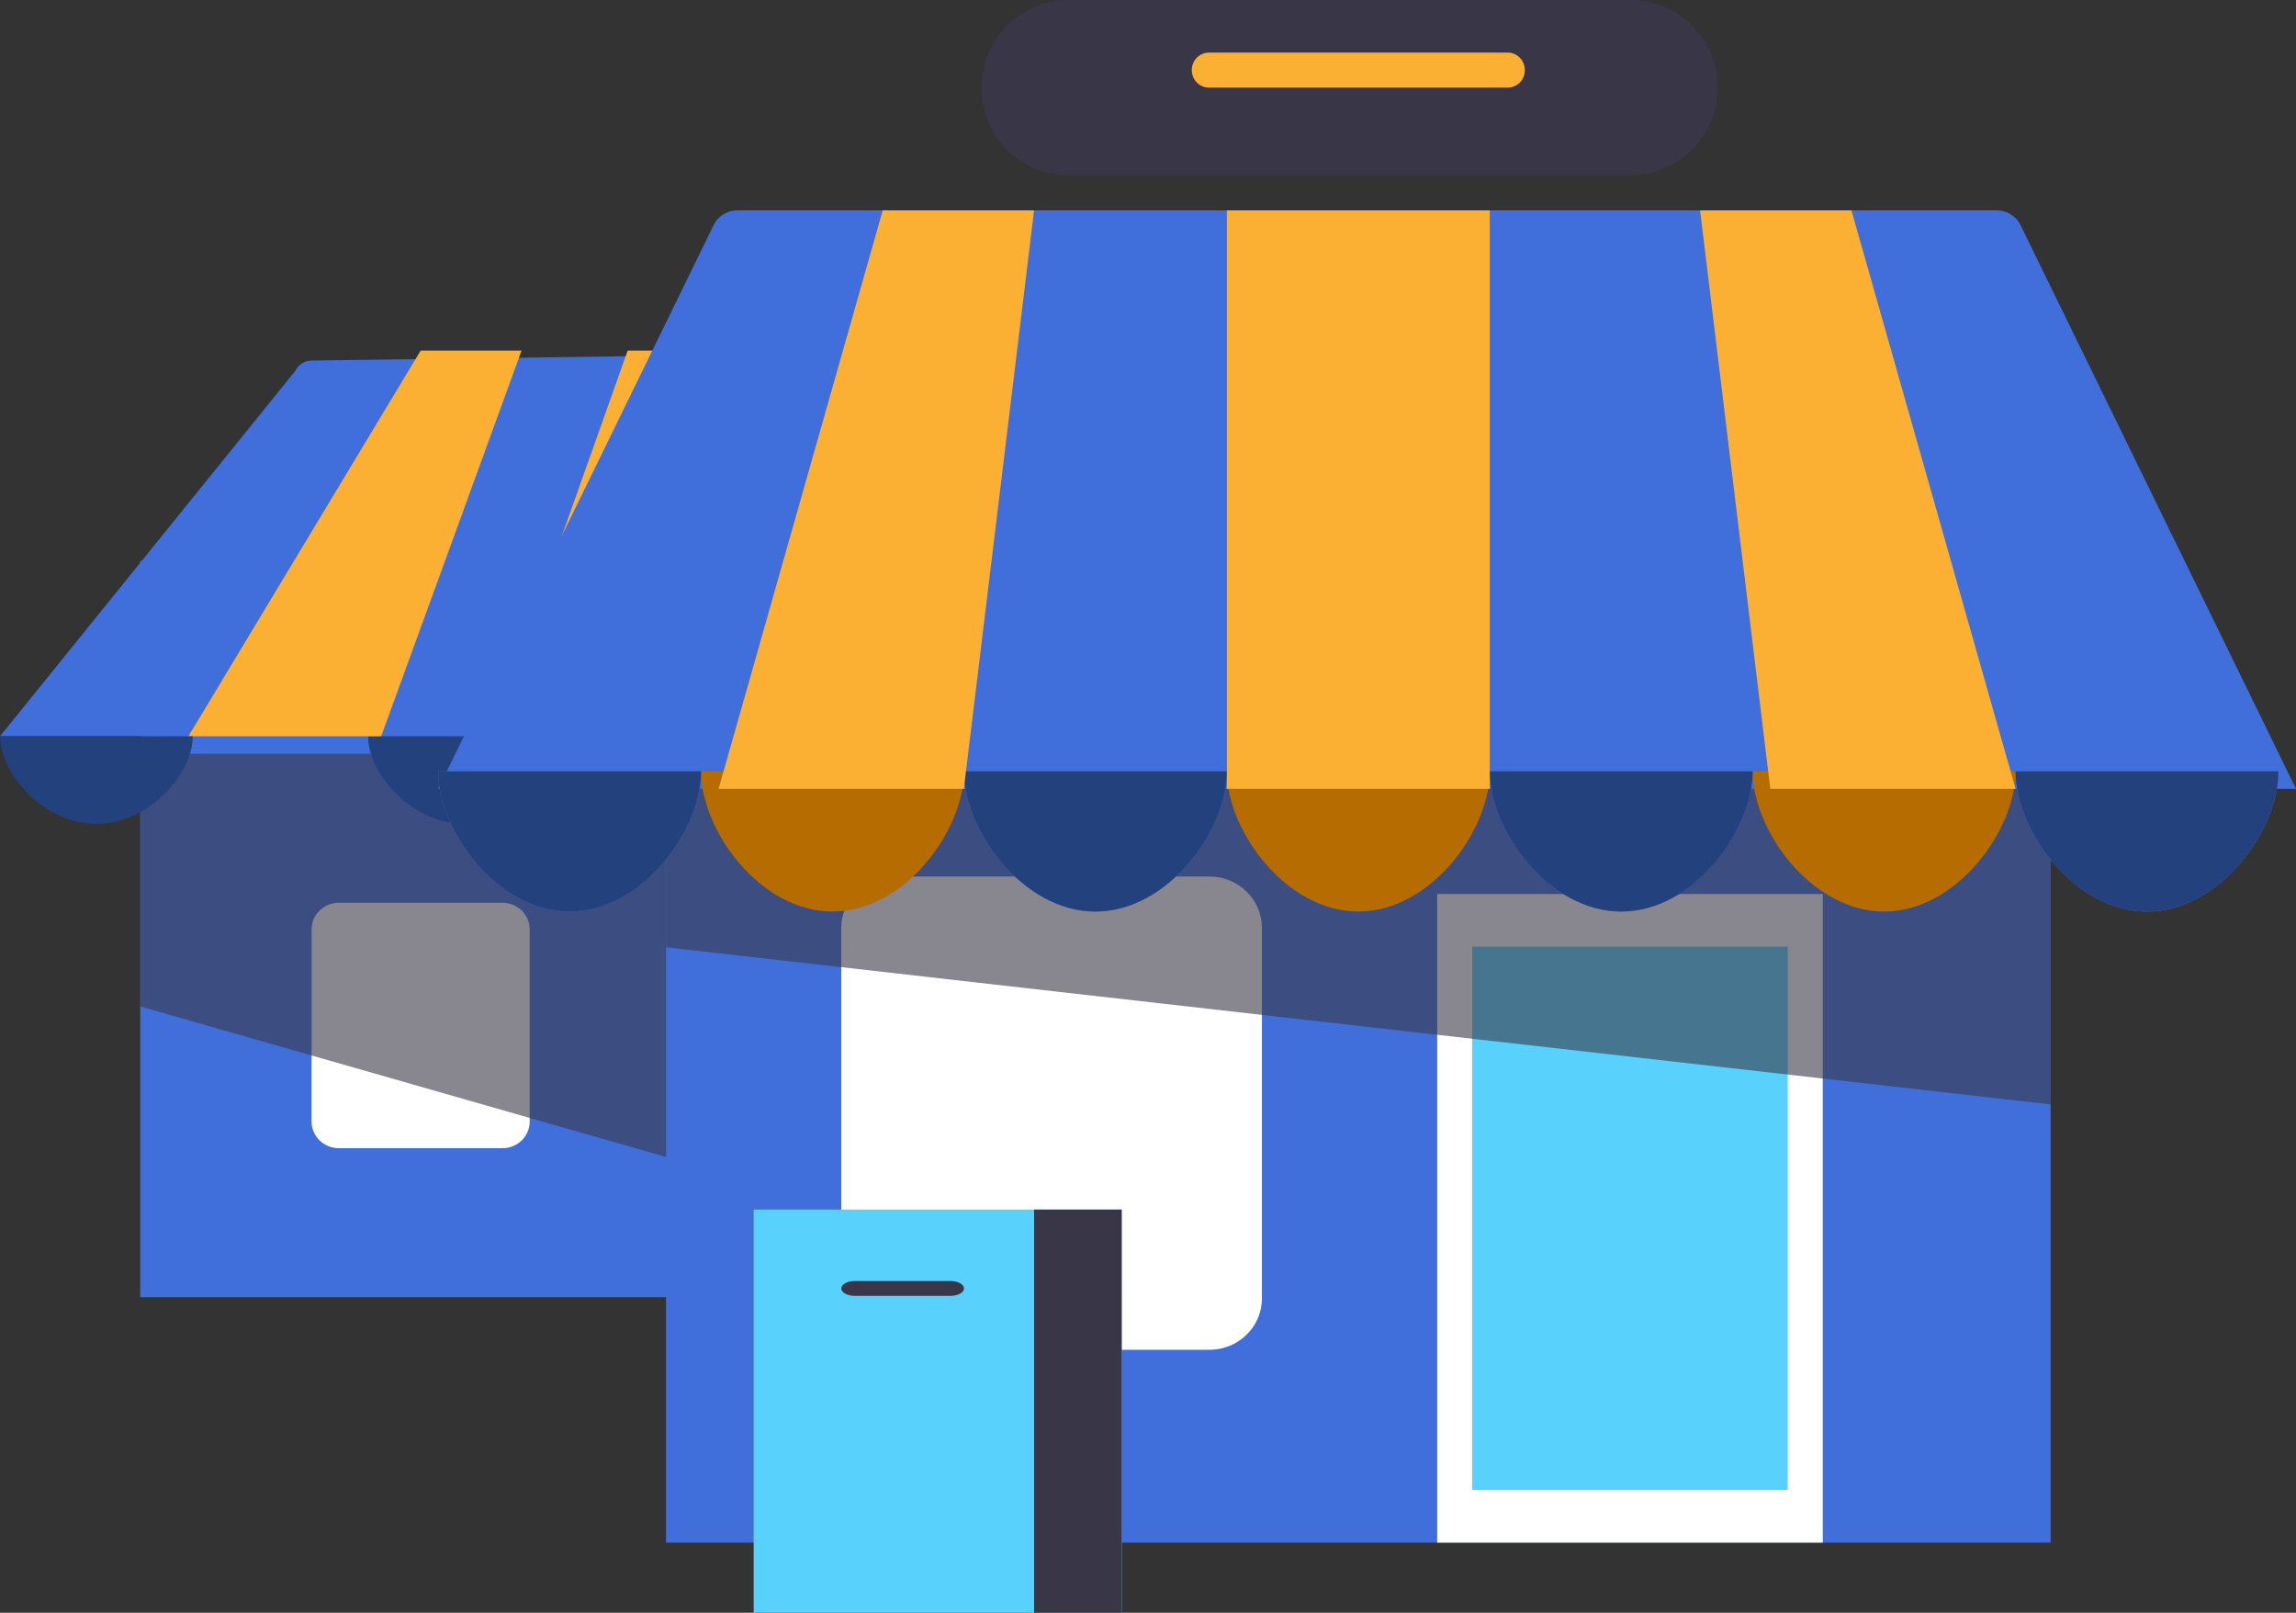 <svg width="131" height="92" viewBox="0 0 131 92" xmlns="http://www.w3.org/2000/svg">
    <rect x="0" y="0" width="131" height="92" fill="#333333" stroke="none"/>
    <g fill="none" fill-rule="evenodd">
        <path fill="#406EDB" d="M38 88h79V32H38z"/>
        <path fill="#406EDB" d="M8 74h85V32H8z"/>
        <path d="M19.333 65.5h9.334c.86 0 1.555-.68 1.555-1.518V53.018c0-.838-.696-1.518-1.555-1.518h-9.334c-.86 0-1.555.68-1.555 1.518v10.964c0 .838.696 1.518 1.555 1.518" fill="#FFF"/>
        <path fill="#393747" opacity=".6" d="M8 57.411 38 66V43H8z"/>
        <path d="M70.667 42H0l16.866-20.866c.17-.347.524-.567.912-.567L59.28 20c.388 0 .742.22.911.567L70.667 42z" fill="#406EDB"/>
        <path d="M26.5 47c3.038 0 5.5-2.896 5.5-5H21c0 2.104 2.462 5 5.5 5" fill="#23417C"/>
        <path fill="#FBB033" d="M53.758 20 60 42h-9.33L48 20zM24 20 10.75 42h11l8.008-22zM28 42h10l7.812-22h-10z"/>
        <path fill="#FFF" d="M82 88h22V51H82z"/>
        <path fill="#58D2FD" d="M84 85h18V54H84z"/>
        <path d="M51 77h18c1.657 0 3-1.31 3-2.928V52.928C72 51.31 70.657 50 69 50H51c-1.657 0-3 1.31-3 2.928v21.144C48 75.69 49.343 77 51 77" fill="#FFF"/>
        <path fill="#393747" opacity=".6" d="M38 54.038 117 63V39H38z"/>
        <path d="M131 45H25l15.713-32.15A1.52 1.52 0 0 1 42.08 12h71.84c.582 0 1.114.33 1.367.85L131 45z" fill="#406EDB"/>
        <path d="M122.5 52c4.142 0 7.5-4.634 7.5-8h-15c0 3.366 3.358 8 7.5 8" fill="#406EDB"/>
        <path d="M107.5 52c4.142 0 7.5-4.634 7.5-8h-15c0 3.366 3.358 8 7.5 8" fill="#B76C00"/>
        <path d="M92.5 52c4.142 0 7.5-4.634 7.5-8H85c0 3.366 3.358 8 7.5 8" fill="#406EDB"/>
        <path d="M77.5 52c4.142 0 7.5-4.634 7.5-8H70c0 3.366 3.358 8 7.5 8" fill="#B76C00"/>
        <path d="M62.5 52c4.142 0 7.5-4.634 7.5-8H55c0 3.366 3.358 8 7.5 8" fill="#406EDB"/>
        <path d="M47.5 52c4.142 0 7.5-4.634 7.5-8H40c0 3.366 3.358 8 7.5 8" fill="#B76C00"/>
        <path d="M32.5 52c4.142 0 7.5-4.634 7.5-8H25c0 3.366 3.358 8 7.5 8" fill="#406EDB"/>
        <path d="M122.5 52c4.142 0 7.5-4.634 7.5-8h-15c0 3.366 3.358 8 7.5 8M92.5 52c4.142 0 7.5-4.634 7.5-8H85c0 3.366 3.358 8 7.5 8M62.5 52c4.142 0 7.5-4.634 7.5-8H55c0 3.366 3.358 8 7.5 8M32.5 52c4.142 0 7.5-4.634 7.5-8H25c0 3.366 3.358 8 7.5 8M5.5 47c3.038 0 5.5-2.896 5.5-5H0c0 2.104 2.462 5 5.5 5" fill="#23417C"/>
        <path fill="#FBB033" d="M105.636 12 115 45h-13.994L97 12zM50.364 12 41 45h13.994L59 12zM70 45h15V12H70z"/>
        <path d="M60.988 10h32.024A4.995 4.995 0 0 0 98 5c0-2.762-2.234-5-4.988-5H60.988A4.993 4.993 0 0 0 56 5c0 2.76 2.232 5 4.988 5" fill="#393747"/>
        <path d="M68.976 5h17.048A.989.989 0 0 0 87 4c0-.552-.437-1-.976-1H68.976A.989.989 0 0 0 68 4c0 .552.437 1 .976 1" fill="#FBB033"/>
        <path fill="#58D2FD" d="M43 92h21V69H43z"/>
        <path fill="#393747" d="M59 92h5V69h-5zM48.768 73.924h5.464c.424 0 .768-.19.768-.424 0-.234-.344-.424-.768-.424h-5.464c-.424 0-.768.19-.768.424 0 .234.344.424.768.424"/>
        <path d="M60.658 73.924h1.682c.365 0 .66-.19.66-.424 0-.234-.295-.424-.66-.424h-1.682c-.363 0-.658.19-.658.424 0 .234.295.424.658.424" fill="#393747"/>
    </g>
</svg>
